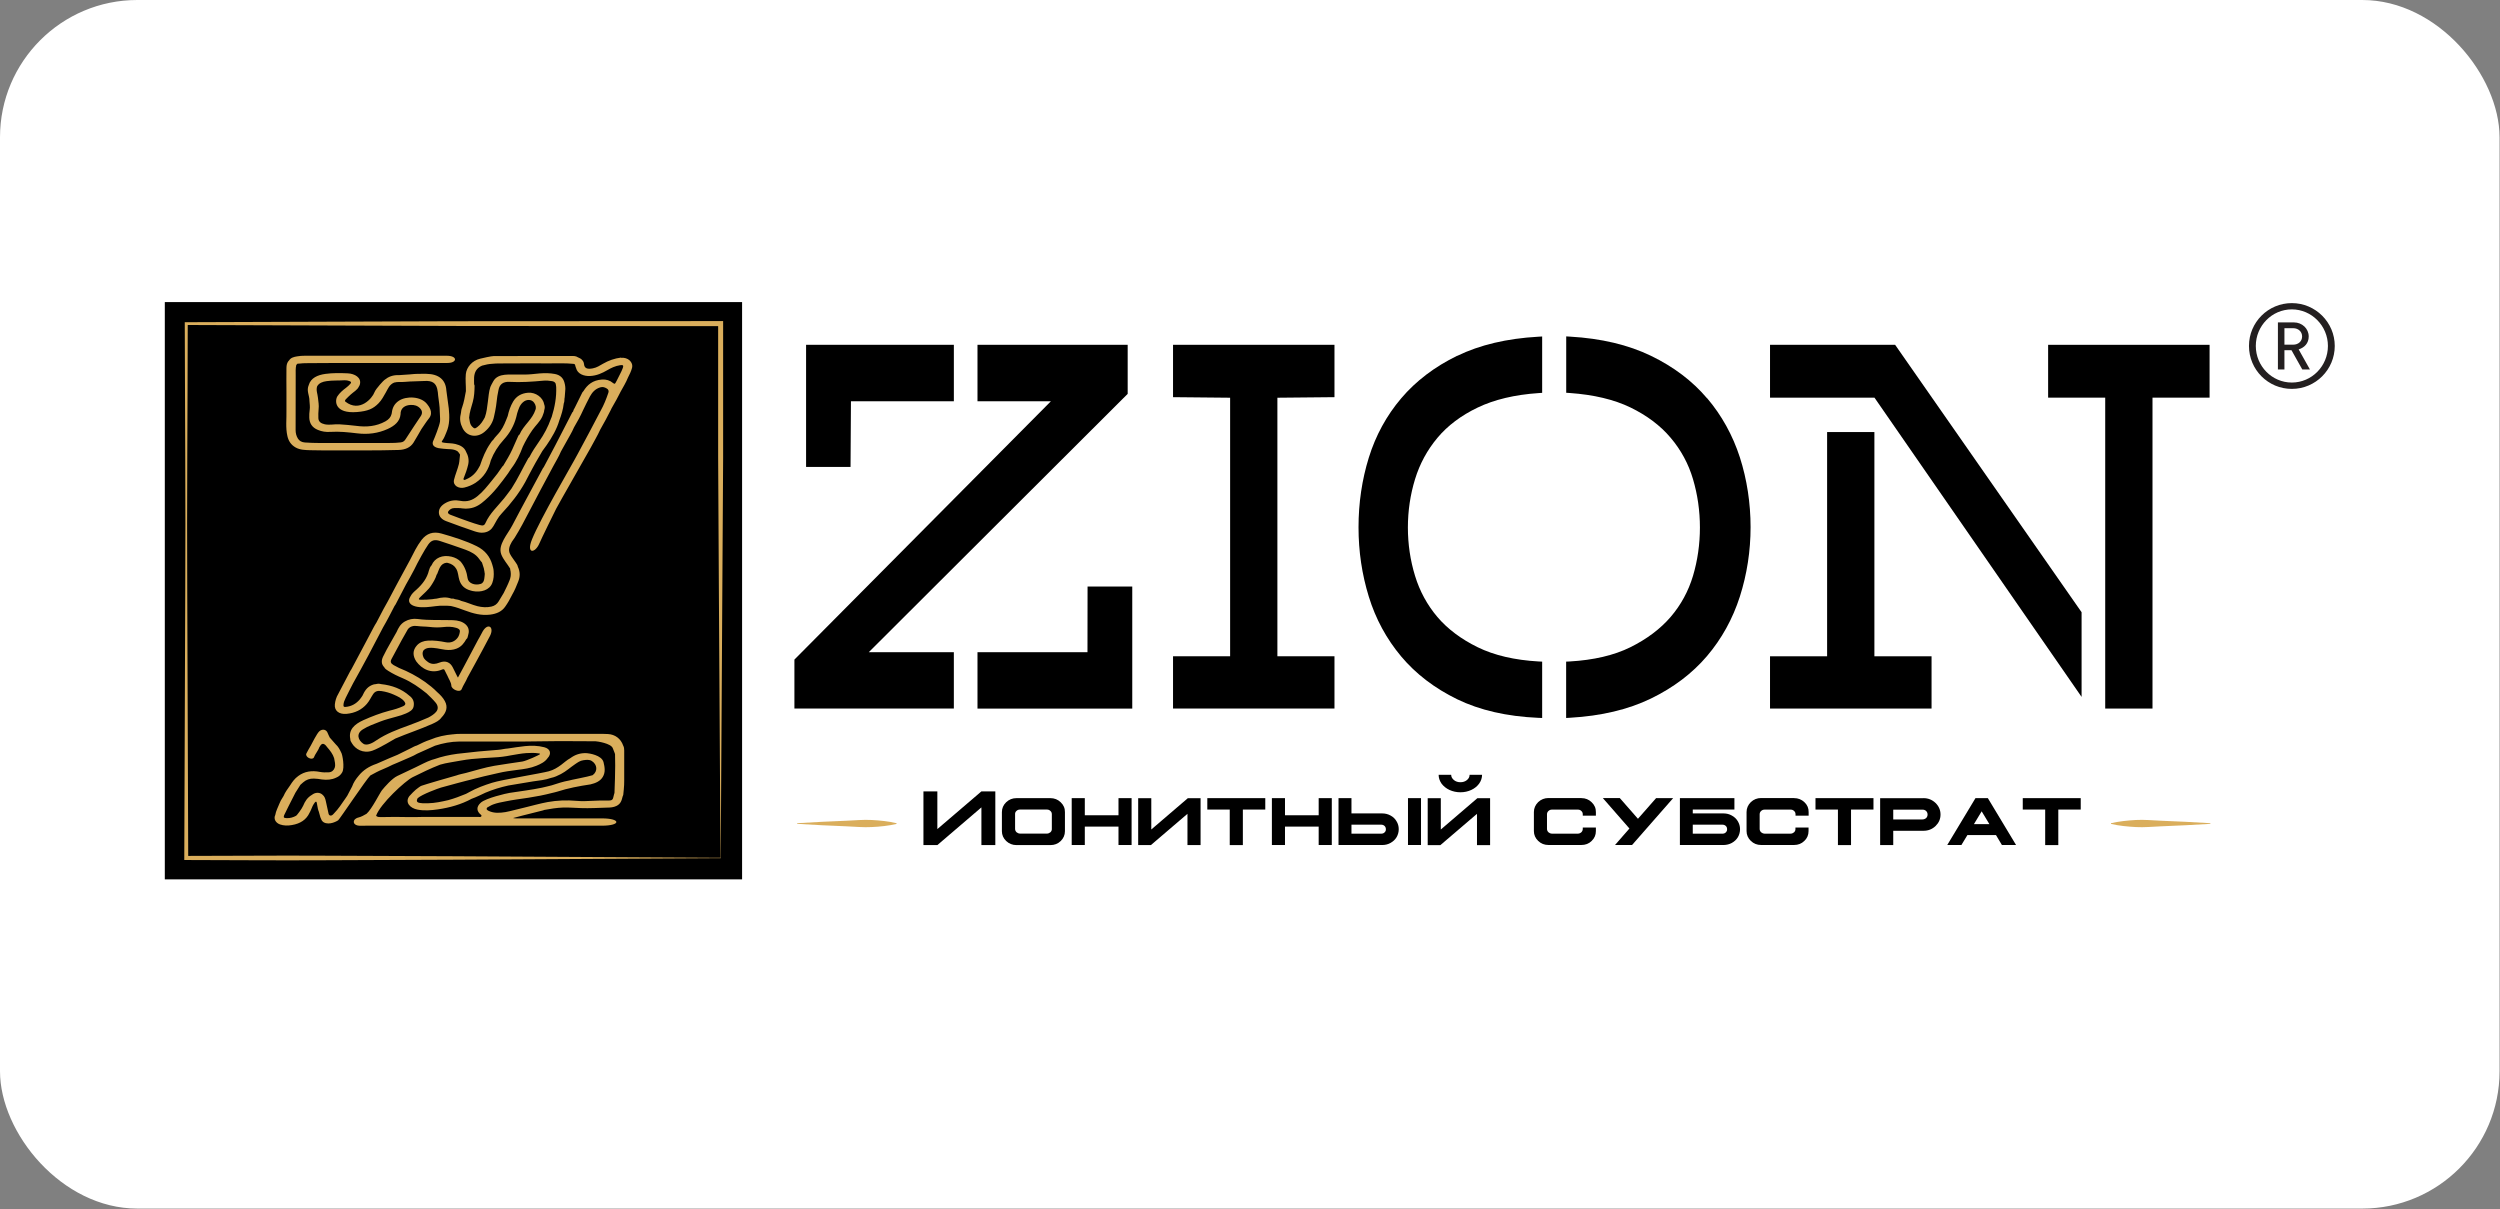 <?xml version="1.0" encoding="UTF-8"?> <svg xmlns="http://www.w3.org/2000/svg" width="2593" height="1254" viewBox="0 0 2593 1254" fill="none"><rect x="0" y="0" width="2593" height="1254" fill="#808080" stroke="none"/><rect width="2592.54" height="1253.54" rx="142.447" fill="white"></rect><path d="M1127.93 676.482H1013.85V734.941H1174.38V608.351H1128.02L1127.93 676.482Z" fill="black"></path><path d="M1168.46 409.685L1169.63 408.518V357.648H1013.85V416.19H1089.99L823.963 684.131V734.917H989.331V676.459H901.101L1168.46 409.685Z" fill="black"></path><path d="M882.6 416.19H989.343V357.648H836.067V484.322H882.183L882.6 416.19Z" fill="black"></path><path d="M1216.67 411.937L1275.88 412.521V680.712H1216.67V734.917H1384.12V680.712H1324.91V412.521L1384.12 411.937V357.648H1216.67V411.937Z" fill="black"></path><path d="M1770.58 413.125C1755.41 395.196 1735.81 380.352 1712.29 369.01C1688.86 357.669 1660.76 350.997 1628.65 349.163L1624.48 348.913V407.371L1628.15 407.621C1652.92 409.372 1674.1 414.376 1691.11 422.632C1708.12 430.888 1722.13 441.395 1732.81 454.071C1743.48 466.663 1751.32 481.09 1755.99 497.018C1760.74 513.029 1763.16 529.875 1763.16 547.137C1763.16 564.399 1760.74 581.245 1755.99 597.256C1751.24 613.101 1743.48 627.444 1732.81 639.87C1722.13 652.295 1708.04 662.886 1691.03 671.309C1674.02 679.731 1652.83 684.651 1628.15 686.069L1624.4 686.236V744.694L1628.57 744.444C1660.67 742.609 1688.86 735.938 1712.21 724.597C1735.64 713.255 1755.24 698.411 1770.5 680.482C1785.68 662.636 1797.19 641.871 1804.61 618.688C1811.95 595.672 1815.7 571.488 1815.7 546.72C1815.7 521.952 1811.95 497.268 1804.61 474.419C1797.19 451.486 1785.76 430.804 1770.58 412.958V413.125Z" fill="black"></path><path d="M1511.38 369.01C1488.11 380.351 1468.52 395.195 1453.34 413.125C1438.16 430.971 1426.82 451.735 1419.73 474.668C1412.64 497.518 1409.06 521.785 1409.06 546.886C1409.06 571.988 1412.64 595.838 1419.73 618.854C1426.82 641.954 1438.16 662.802 1453.34 680.898C1468.52 698.995 1488.11 713.922 1511.38 725.263C1534.73 736.605 1562.92 743.109 1595.36 744.527L1599.53 744.694V686.236L1595.77 686.069C1571.01 684.651 1549.83 679.731 1532.65 671.308C1515.47 662.886 1501.46 652.378 1490.87 639.953C1480.36 627.527 1472.52 613.184 1467.68 597.256C1462.76 581.244 1460.26 564.399 1460.26 547.137C1460.26 529.874 1462.76 513.029 1467.68 497.018C1472.52 481.173 1480.36 466.663 1490.95 454.07C1501.46 441.478 1515.55 430.887 1532.65 422.715C1549.83 414.459 1571.09 409.372 1595.86 407.704L1599.53 407.454V348.996L1595.36 349.246C1562.92 351.08 1534.73 357.752 1511.46 369.093L1511.38 369.01Z" fill="black"></path><path d="M2124.32 357.648V412.437H2183.53V734.917H2232.57V412.437H2291.78V357.648H2124.32Z" fill="black"></path><path d="M1944.12 448.124H1895.08V680.706H1835.87V734.911H2003.41V680.706H1944.12V448.124Z" fill="black"></path><path d="M1835.87 357.648V412.437H1922.85H1944.2L2159.02 722.825V635.012L1965.63 357.648H1835.87Z" fill="black"></path><path d="M957.794 876.53V820.823H972.221V859.934L1017.92 820.823H1032.35V876.53H1017.92V837.418L972.221 876.53H957.794Z" fill="black"></path><path d="M1089.45 827.831C1093.62 827.831 1097.21 829.249 1100.13 832.084C1103.13 834.919 1104.63 838.339 1104.55 842.341V862.105C1104.55 866.108 1103.05 869.527 1100.13 872.363C1097.21 875.198 1093.62 876.532 1089.45 876.532H1054.35C1050.18 876.532 1046.59 875.115 1043.59 872.279C1040.67 869.444 1039.17 866.025 1039.17 862.105V842.341C1039.17 838.339 1040.67 834.919 1043.59 832.084C1046.59 829.249 1050.09 827.831 1054.26 827.831H1089.37H1089.45ZM1054.26 841.091C1053.26 842.008 1052.76 843.175 1052.85 844.51V859.687C1052.85 861.021 1053.35 862.189 1054.35 863.19C1055.35 864.024 1056.51 864.524 1057.93 864.607H1085.87C1087.29 864.607 1088.45 864.024 1089.54 863.19C1090.54 862.189 1091.04 861.021 1090.96 859.687V844.51C1090.96 843.092 1090.46 841.924 1089.45 841.091C1088.45 840.09 1087.29 839.673 1085.87 839.673H1057.93C1056.51 839.673 1055.35 840.09 1054.26 841.091Z" fill="black"></path><path d="M1125.16 827.831V845.594H1160.1V827.831H1173.69V876.449H1160.1V857.352H1125.16V876.449H1111.57V827.831H1125.16Z" fill="black"></path><path d="M1180.52 876.532V827.914H1194.12V860.354L1231.98 827.914H1245.24V876.532H1231.64V844.092L1193.7 876.532H1180.52Z" fill="black"></path><path d="M1312.35 827.831V839.673H1289.09V876.532H1275.49V839.673H1252.23V827.831H1312.35Z" fill="black"></path><path d="M1332.79 827.831V845.594H1367.73V827.831H1381.33V876.449H1367.73V857.352H1332.79V876.449H1319.2V827.831H1332.79Z" fill="black"></path><path d="M1401.74 827.831V843.676H1433.67C1436.84 843.676 1439.68 844.426 1442.26 845.844C1444.93 847.262 1447.02 849.263 1448.44 851.765C1450.02 854.267 1450.77 857.018 1450.77 860.021C1450.77 863.023 1450.02 865.775 1448.52 868.36C1447.02 870.862 1444.93 872.78 1442.26 874.281C1439.76 875.698 1436.84 876.449 1433.76 876.449H1388.31V827.831H1401.82H1401.74ZM1401.74 864.691H1432.51C1434.01 864.691 1435.18 864.274 1436.09 863.356C1437.09 862.439 1437.51 861.355 1437.43 860.021C1437.43 858.686 1436.93 857.519 1436.09 856.685C1435.18 855.851 1434.01 855.351 1432.51 855.351H1401.74V864.691ZM1473.87 827.831V876.449H1460.36V827.831H1473.87Z" fill="black"></path><path d="M1480.81 876.541V827.923H1494.41V860.363L1532.27 827.923H1545.53V876.541H1531.93V844.102L1493.99 876.541H1480.81ZM1492.15 803.656C1492.15 806.825 1493.16 809.827 1495.16 812.746C1497.24 815.498 1499.99 817.75 1503.41 819.334C1506.92 820.919 1510.67 821.752 1514.75 821.752C1518.84 821.752 1522.59 820.919 1526.01 819.334C1529.43 817.75 1532.18 815.498 1534.18 812.746C1536.19 809.911 1537.19 806.825 1537.19 803.656H1524.26C1524.26 805.658 1523.43 807.492 1521.51 809.077C1519.67 810.578 1517.42 811.328 1514.75 811.328C1512.09 811.328 1509.83 810.578 1508 809.077C1506.16 807.492 1505.16 805.741 1505.16 803.656H1492.15Z" fill="black"></path><path d="M1640.15 827.804C1644.41 827.804 1647.91 829.222 1650.83 832.057C1653.83 834.892 1655.33 838.312 1655.25 842.314V845.984H1641.65V844.566C1641.65 843.148 1641.15 841.981 1640.15 841.147C1639.15 840.146 1637.99 839.729 1636.57 839.729H1609.72C1608.3 839.729 1607.13 840.146 1606.05 841.147C1605.05 842.064 1604.54 843.232 1604.54 844.566V859.743C1604.54 861.078 1605.05 862.245 1606.05 863.246C1607.05 864.08 1608.21 864.58 1609.63 864.664H1636.48C1637.99 864.664 1639.15 864.08 1640.15 863.246C1641.15 862.245 1641.65 861.078 1641.65 859.743V858.326H1655.25V861.995C1655.25 865.998 1653.83 869.417 1650.83 872.252C1647.99 875.088 1644.41 876.422 1640.15 876.422H1606.05C1601.88 876.422 1598.29 875.004 1595.37 872.169C1592.45 869.334 1590.95 865.915 1590.95 861.995V842.231C1590.95 838.228 1592.54 834.809 1595.37 831.974C1598.37 829.138 1601.96 827.721 1606.05 827.721H1640.15V827.804Z" fill="black"></path><path d="M1680.11 827.804L1698.88 849.236L1717.72 827.804H1735.4L1692.79 876.422H1675.11L1690.04 859.326L1662.43 827.721H1680.2L1680.11 827.804Z" fill="black"></path><path d="M1798.93 827.831V839.673H1755.74V843.676H1787.67C1790.84 843.676 1793.68 844.426 1796.18 845.844C1798.85 847.262 1800.93 849.263 1802.44 851.765C1803.94 854.267 1804.77 857.018 1804.77 860.021C1804.77 863.023 1804.02 865.775 1802.52 868.36C1801.02 870.862 1798.93 872.78 1796.26 874.281C1793.68 875.698 1790.93 876.366 1787.76 876.449H1742.39V827.831H1799.1H1798.93ZM1755.74 864.691H1786.51C1787.92 864.691 1789.09 864.274 1790.01 863.356C1790.93 862.439 1791.43 861.355 1791.34 860.021C1791.34 858.686 1790.93 857.519 1790.01 856.685C1789.18 855.851 1787.92 855.351 1786.51 855.351H1755.74V864.691Z" fill="black"></path><path d="M1860.82 827.804C1864.99 827.804 1868.57 829.222 1871.57 832.057C1874.58 834.892 1875.99 838.312 1875.91 842.314V845.984H1862.32V844.566C1862.32 843.148 1861.82 841.981 1860.82 841.147C1859.81 840.146 1858.65 839.729 1857.23 839.729H1830.29C1828.88 839.729 1827.71 840.146 1826.62 841.147C1825.62 842.064 1825.12 843.232 1825.12 844.566V859.743C1825.12 861.078 1825.62 862.245 1826.62 863.246C1827.63 864.08 1828.79 864.58 1830.21 864.664H1857.15C1858.65 864.664 1859.81 864.08 1860.82 863.246C1861.82 862.245 1862.32 861.078 1862.23 859.743V858.326H1875.83V861.995C1875.83 865.998 1874.41 869.417 1871.41 872.252C1868.49 875.088 1864.99 876.422 1860.73 876.422H1826.62C1822.45 876.422 1818.87 875.004 1815.95 872.169C1813.03 869.334 1811.53 865.915 1811.53 861.995V842.231C1811.53 838.228 1813.11 834.809 1815.95 831.974C1818.95 829.138 1822.54 827.721 1826.62 827.721H1860.73L1860.82 827.804Z" fill="black"></path><path d="M1943.16 827.831V839.673H1919.89V876.532H1906.3V839.673H1883.03V827.831H1943.16Z" fill="black"></path><path d="M1995.03 827.831C1999.86 827.831 2004.03 829.499 2007.54 832.835C2010.95 836.17 2012.71 840.173 2012.71 844.843C2012.71 849.513 2010.95 853.433 2007.54 856.768C2004.12 860.021 1999.95 861.689 1995.03 861.689H1963.67V876.532H1950.08V827.914H1995.03V827.831ZM1963.67 849.93H1993.86C1995.44 849.93 1996.78 849.346 1997.78 848.512C1998.78 847.512 1999.28 846.261 1999.28 844.843C1999.28 843.425 1998.78 842.091 1997.78 841.174C1996.78 840.173 1995.44 839.756 1993.86 839.756H1963.67V850.014V849.93Z" fill="black"></path><path d="M2061.8 827.831L2091.07 876.449H2076.39L2070.22 866.108H2040.62L2034.36 876.449H2019.69L2048.96 827.831H2061.8ZM2047.37 854.767H2063.38L2055.38 841.507L2047.37 854.767Z" fill="black"></path><path d="M2158.13 827.831V839.673H2134.87V876.532H2121.27V839.673H2098.01V827.831H2158.13Z" fill="black"></path><path d="M826.801 853.828C843.98 852.744 861.159 851.91 878.337 851.243C886.927 850.909 895.516 849.992 904.106 850.492C912.695 850.992 921.285 851.743 929.874 853.828V854.578C921.285 856.58 912.695 857.414 904.106 857.831C895.516 858.331 886.927 857.414 878.337 857.08C861.159 856.413 843.98 855.579 826.801 854.495V853.744V853.828Z" fill="#DAAE5C"></path><path d="M2292.61 854.495C2275.44 855.579 2258.26 856.413 2241.08 857.08C2232.49 857.414 2223.9 858.331 2215.31 857.831C2206.72 857.33 2198.13 856.58 2189.54 854.578V853.828C2198.13 851.826 2206.72 850.992 2215.31 850.492C2223.9 849.992 2232.49 850.909 2241.08 851.243C2258.26 851.91 2275.44 852.744 2292.61 853.828V854.578V854.495Z" fill="#DAAE5C"></path><path d="M769.697 313.325H170.938V912.085H769.697V313.325Z" fill="black"></path><path d="M747.424 335.607H193.196V889.835H747.424V335.607Z" fill="black"></path><path d="M747.698 890.09L471.085 891.674L332.236 892.258C285.953 892.508 239.503 892.091 193.221 892.008H191.136V889.923L192.136 612.809C192.637 520.41 191.803 428.011 191.636 335.695V334.194H193.137L470.251 333.194L747.365 333.027H750.033V474.794L749.199 613.643L747.532 890.173L747.698 890.09ZM747.281 889.673L745.614 611.975L744.863 473.71V335.612L747.448 338.281L470.334 338.114L193.221 337.113L194.722 335.612C194.638 428.011 193.721 520.41 194.221 612.726L195.222 889.84L193.137 887.755C239.253 887.755 285.203 887.255 331.235 887.505L469.5 888.088L747.198 889.673H747.281Z" fill="#DAAE5C"></path><path d="M644.101 370.888C637.347 371.722 631.176 373.973 625.505 377.226C622.169 379.144 618.917 381.312 614.831 382.062C609.577 383.063 606.241 382.396 605.741 377.726C605.574 376.308 605.157 374.724 603.823 373.473C602.822 371.972 600.987 371.388 599.32 370.554C597.318 369.137 594.733 369.22 592.398 369.22C565.629 369.22 538.86 369.22 512.174 369.303C509.672 369.303 500.082 371.471 497.914 372.055C489.908 373.973 483.904 380.728 483.154 387.983C482.57 393.904 483.32 399.742 483.237 405.662C482.153 411.417 481.236 417.171 479.234 422.758C478.233 425.01 478.4 427.428 477.816 429.763C476.566 434.767 477.483 439.52 479.818 444.107C484.071 452.696 494.412 454.614 502.417 448.026C508.005 443.439 511.34 437.852 512.508 431.514C514.176 424.676 515.093 417.754 515.843 410.749C516.26 408.665 516.677 406.663 517.011 404.662C518.012 398.741 521.681 395.739 528.352 396.072C540.194 396.739 551.953 395.906 563.711 394.821C566.713 394.571 569.715 394.821 572.634 395.322C574.385 395.655 575.636 396.406 576.303 397.824C576.47 399.074 576.887 400.242 576.887 401.493C577.304 412 575.386 422.258 572.217 432.432C571.967 433.015 571.717 433.599 571.466 434.183C568.548 442.522 564.378 450.444 559.124 457.95C555.455 463.203 551.953 468.457 549.117 474.044C548.7 474.461 548.283 474.878 547.95 475.295C542.029 485.719 537.109 496.561 530.521 506.734C527.935 510.154 525.517 513.573 522.848 516.908C516.094 525.164 507.921 532.67 503.668 542.176C502.334 545.262 500.833 545.512 497.08 544.428C490.159 542.51 483.571 539.925 476.899 537.59C473.563 536.422 470.228 535.171 466.975 533.837C465.141 533.087 463.89 531.919 465.141 530.168C466.475 528.416 468.31 527.082 470.978 526.999C473.897 526.999 476.816 526.832 479.651 527.332C481.986 527.666 484.321 527.666 486.656 527.332C493.661 526.498 498.581 522.829 503.001 518.91C512.591 510.57 519.846 500.73 527.018 490.89C528.186 489.139 529.27 487.304 530.521 485.636C535.858 478.631 539.36 471.042 542.279 463.203C545.114 457.283 548.367 451.528 552.203 446.025C555.538 441.271 560.208 437.185 562.543 431.931C563.127 429.763 564.461 427.762 564.461 425.51C565.129 423.509 565.295 421.507 564.461 419.506C563.377 412.417 555.622 406.663 547.699 407.33C540.528 407.914 535.441 411.166 532.272 416.42C529.436 421.174 527.769 426.26 526.601 431.514C524.433 437.018 522.431 442.522 518.762 447.526C516.511 450.611 513.425 453.196 511.424 456.365C510.173 457.283 509.506 458.617 508.672 459.784C503.668 466.956 500.583 474.795 497.914 482.717C497.497 483.384 497.08 484.052 496.747 484.802C493.911 490.139 489.825 494.559 483.32 497.228C482.57 497.561 481.819 498.145 481.069 497.561C480.318 497.061 480.819 496.227 481.069 495.643C482.903 491.14 484.488 486.637 485.572 481.967C486.656 477.297 485.739 472.71 483.32 468.374C481.569 464.037 477.566 461.786 472.479 460.535C468.393 459.534 464.807 459.868 460.638 459.201C457.886 458.784 457.635 458.45 459.136 456.449C460.971 453.863 461.722 451.278 462.973 448.443C466.558 440.354 466.308 432.015 465.474 423.675C465.391 422.675 462.973 405.329 462.973 404.995C462.305 394.238 455.551 387.9 442.208 387.733C436.62 387.65 430.866 387.65 425.196 388.317C423.027 388.567 415.772 389.067 414.271 389.067C407.433 388.817 403.013 390.652 398.76 394.071C398.51 393.988 389.754 403.077 388.336 406.997C386.168 413.001 373.075 428.179 358.231 416.587C357.314 415.92 358.065 414.752 358.815 414.002C360.4 412.251 362.151 410.749 363.819 409.165C366.654 406.496 370.573 404.578 372.158 401.076C372.658 400.242 373.159 399.491 373.325 398.491C374.993 391.653 367.905 387.566 360.733 387.233C352.978 386.899 345.139 386.732 337.467 387.816C329.544 388.901 322.289 391.986 320.204 399.491C319.037 402.16 319.037 404.829 319.621 407.581C320.121 410.249 321.038 412.918 320.955 415.67C321.122 418.839 321.705 422.007 321.205 425.093C320.788 427.845 320.705 430.597 320.788 433.349C321.038 438.853 323.54 443.439 329.794 445.941C333.797 447.609 338.05 448.276 342.637 447.943C351.977 447.359 361.15 448.36 370.323 449.444C381.581 450.861 392.172 449.444 402.096 444.94C409.434 441.605 414.688 437.102 415.439 429.846C415.272 422.925 420.442 420.256 425.779 420.006C429.782 419.756 433.118 420.84 435.62 423.425C438.205 426.094 438.288 429.012 436.204 431.931C435.453 433.015 424.195 449.861 420.776 455.365C419.692 457.199 418.191 458.617 415.606 458.867C411.769 459.284 407.933 459.534 404.097 459.451C384.917 459.451 365.82 459.451 346.64 459.451C336.549 459.451 326.375 459.701 316.285 458.95C312.866 458.7 310.614 457.366 309.03 454.948C307.278 452.112 306.611 449.193 306.611 446.025C306.611 427.178 306.611 408.414 306.695 389.568C306.695 385.898 306.445 382.229 307.278 378.56C307.695 378.143 308.112 377.643 308.529 377.226C309.447 377.226 310.364 377.142 311.198 377.059C315.117 376.558 319.037 376.725 322.956 376.642C332.546 376.642 342.137 376.475 351.643 376.475C389.087 376.475 426.53 376.475 464.057 376.475C474.397 376.475 474.981 368.97 463.223 368.97C414.188 368.97 365.153 368.97 316.201 368.97C313.533 368.97 310.781 369.136 308.112 369.637C304.777 370.137 301.524 371.055 299.857 373.806C297.522 376.058 297.188 378.81 297.105 381.562C296.938 389.901 297.105 398.241 297.105 406.663V425.593C297.355 434.516 296.02 443.439 298.105 452.362C299.189 457.116 301.608 461.285 306.611 464.121C311.198 466.706 316.535 466.789 321.705 466.956C329.878 467.206 338.05 467.123 346.223 467.123C368.572 467.123 390.921 467.373 413.271 466.706C420.276 466.539 425.613 464.204 428.865 459.117C431.784 454.447 434.369 449.694 437.121 445.024C439.706 441.355 442.041 437.518 444.876 434.016C450.13 427.595 444.376 421.007 442.958 419.089C436.537 410.833 421.276 410.583 413.687 415.67C408.934 418.839 407.016 423.092 406.432 427.845C406.266 428.345 406.182 428.762 406.182 429.263C405.432 432.515 403.347 435.017 399.761 437.018C390.421 442.188 380.247 443.189 369.406 441.688C363.652 440.938 357.898 440.521 352.06 440.104C347.057 439.77 342.053 441.104 336.966 440.104C332.713 439.186 330.378 437.268 330.211 433.766C330.128 430.597 330.128 427.428 330.462 424.342C330.962 420.423 330.211 416.587 329.794 412.667C329.461 408.665 327.543 404.745 328.961 400.659C330.879 397.24 334.548 395.906 338.717 395.322C344.889 394.404 351.226 394.821 357.481 394.404C359.149 394.321 360.817 394.655 362.401 395.238C364.236 395.906 364.653 396.656 363.402 398.074C362.067 399.575 360.65 400.909 358.982 402.16C355.479 404.745 352.227 407.581 349.975 411C347.14 415.419 346.64 429.346 370.49 427.345C381.415 426.427 387.002 424.092 392.673 418.255C396.008 414.836 398.01 410.833 400.261 406.913C402.429 403.161 403.764 398.991 408.767 396.823C412.52 395.739 416.189 396.489 419.942 396.072C426.78 395.405 433.618 395.572 440.373 395.155C448.129 394.655 451.965 397.24 453.466 403.244C454.05 405.663 454.3 408.081 454.466 410.499C455.134 416.003 456.134 421.507 456.134 427.094C456.134 430.43 456.718 433.766 456.385 437.185C455.884 441.438 450.464 454.948 449.713 456.449C447.461 460.702 449.296 463.62 454.717 464.788C456.468 465.121 458.219 465.205 459.97 465.455C464.974 466.206 470.394 465.121 474.731 468.207C475.732 469.208 476.482 470.375 477.149 471.543C476.982 471.543 476.566 479.131 475.982 481.216C474.648 486.804 472.229 492.141 470.895 497.645C469.477 503.732 475.898 507.068 481.486 505.734C485.739 504.733 489.658 503.065 493.161 500.814C502.25 494.726 506.837 486.637 509.089 477.464C512.091 469.708 516.511 462.62 522.431 456.115C528.853 449.11 533.189 441.271 535.441 432.682C535.774 431.347 536.024 429.93 536.441 428.595C537.776 424.593 538.776 420.506 542.279 417.337C546.032 413.835 551.536 414.002 554.037 417.754C555.622 420.089 556.372 422.591 555.288 425.26C553.787 429.763 551.035 433.682 547.866 437.518C544.447 441.688 540.861 445.858 538.86 450.695C537.859 451.195 537.692 452.029 537.275 452.779C535.274 457.283 533.273 461.786 531.271 466.289C528.686 472.043 525.267 477.464 522.015 482.967C521.681 483.301 521.181 483.635 520.93 484.052C517.678 489.055 514.009 493.892 510.089 498.562C505.419 504.233 501 510.07 494.995 514.823C489.992 518.826 484.488 520.911 477.149 519.41C472.229 518.409 467.226 518.993 462.806 521.328C458.052 523.83 454.967 527.249 455.217 531.919C455.467 535.922 458.303 538.841 462.722 540.508C472.479 544.178 482.403 547.764 492.327 551.099C495.412 552.1 498.665 552.934 502.167 552.35C507.004 551.6 509.839 549.014 511.841 545.595C514.426 541.176 516.511 536.506 520.263 532.67C529.853 522.496 538.276 511.738 544.781 499.98C545.281 499.062 548.033 493.809 548.7 492.474C550.952 488.388 553.037 484.218 555.372 480.132C557.707 475.963 560.125 471.876 562.543 467.79C564.044 465.789 565.546 463.704 566.963 461.702C572.551 453.613 577.471 445.191 580.139 436.017C582.307 430.263 584.059 424.509 584.726 418.505C585.727 416.42 585.143 414.169 585.727 412C585.893 409.832 586.06 407.664 586.227 405.579C586.644 402.577 586.227 399.575 585.393 396.656C584.225 392.32 581.223 388.984 575.553 387.9C570.299 386.899 564.962 386.899 559.625 387.316C554.204 387.816 548.867 388.567 543.446 388.484C537.859 388.484 532.355 388.4 526.851 388.484C522.098 388.65 517.511 389.318 514.009 392.403C511.841 394.321 511.09 396.823 509.672 399.074C509.339 399.908 508.839 400.659 508.588 401.409C506.92 406.413 506.754 411.667 506.003 416.754C505.253 422.174 504.836 427.511 502.918 432.765C502.918 432.765 502.667 433.099 502.667 433.265C500.749 436.768 498.665 440.27 495.079 442.939C492.744 444.69 491.993 444.774 489.908 442.689C487.073 439.937 487.24 436.434 486.573 433.182C486.99 427.595 488.908 422.174 490.409 416.754C491.91 411.25 492.16 405.662 492.243 400.075C492.243 399.575 491.91 399.074 491.743 398.574C491.743 396.156 491.576 393.737 491.743 391.236C492.16 386.149 494.161 381.729 499.999 379.227C503.501 378.226 507.087 377.476 510.84 377.309C512.758 377.142 514.759 376.975 516.677 376.975C534.69 376.975 552.703 376.725 570.716 376.892C578.722 376.892 586.811 376.558 594.816 377.392C595.817 377.476 596.401 377.893 596.568 378.81C596.734 379.811 597.151 380.811 597.485 381.729C598.986 387.816 605.574 390.318 612.079 389.985C618.917 389.651 624.504 387.066 629.841 383.98C633.844 381.645 638.097 379.561 643.101 378.81C646.27 378.31 646.937 378.977 646.019 381.562C644.518 385.898 641.933 389.901 640.015 394.154C639.848 394.321 639.848 394.488 639.765 394.655C639.431 395.238 639.098 395.822 638.764 396.489C638.097 397.824 637.597 398.824 635.679 397.156C632.677 394.571 628.674 393.32 624.337 393.654C614.831 394.321 609.16 399.074 605.157 405.662C604.323 406.413 603.823 407.247 603.406 408.248C600.987 413.251 598.569 418.171 596.067 423.092C595.233 424.259 594.733 425.51 594.399 426.844C594.399 426.844 593.732 427.428 593.565 427.762C587.645 439.186 581.807 450.611 575.886 462.036C571.883 469.541 567.964 477.047 563.961 484.552C563.961 484.552 563.377 485.136 563.21 485.469C558.541 494.059 553.871 502.648 549.284 511.321C543.28 522.496 537.192 533.67 531.355 544.928C528.686 550.015 525.1 554.685 522.431 559.689C519.846 564.692 517.845 569.779 520.013 575.283C522.098 580.454 526.184 584.873 529.103 589.71C529.103 589.96 529.103 590.294 529.186 590.627C529.937 593.713 530.104 596.799 529.186 599.884C529.019 600.468 528.853 601.052 528.603 601.635C526.851 606.222 524.6 610.642 522.431 615.062C520.68 617.98 518.929 620.982 517.094 623.901C515.51 626.486 513.092 628.404 509.672 629.155C504.836 630.239 499.999 629.905 495.245 628.738C489.408 627.32 484.238 624.568 478.317 623.234C476.315 622.066 473.897 621.816 471.562 621.399C470.645 620.565 469.31 621.066 468.226 620.899C463.056 618.981 457.969 619.565 452.799 620.899C451.298 620.899 449.88 621.316 448.379 621.483C444.543 621.9 440.54 622.15 436.704 622.066C433.952 622.066 433.869 621.399 435.536 619.648C439.623 615.562 444.293 611.893 447.295 607.139C449.63 603.553 451.798 599.967 452.882 596.048C453.549 595.464 453.633 594.714 453.966 593.963C454.967 591.378 455.801 588.793 457.635 586.541C459.387 584.456 462.305 583.289 464.557 583.873C468.56 584.873 471.479 586.875 473.313 590.127C475.398 593.88 475.231 597.883 476.482 601.719C478.15 607.056 481.819 610.892 488.407 612.56C489.074 612.726 489.658 612.893 490.325 613.06C498.831 614.728 507.838 612.143 510.59 604.637C512.091 600.635 512.341 596.548 512.007 592.379C511.924 590.044 511.257 587.875 510.59 585.624C508.255 577.535 503.251 570.863 494.495 566.527C483.07 560.856 470.561 557.02 458.052 553.434C449.129 550.849 442.458 553.434 437.371 559.856C432.284 566.444 428.948 573.699 425.279 580.787C421.276 588.126 417.273 595.464 413.354 602.803C412.353 604.721 411.352 606.639 410.268 608.557C407.6 613.56 404.931 618.647 402.263 623.651C400.762 626.32 399.261 628.988 397.759 631.74C395.258 636.41 392.839 641.08 390.421 645.75C389.42 647.418 388.336 649.086 387.502 650.754C384.834 655.674 382.248 660.677 379.663 665.597C374.576 675.104 369.573 684.611 364.486 694.118C364.152 694.701 363.652 695.285 363.318 695.952C359.149 703.875 354.979 711.88 350.809 719.803C348.725 723.222 347.724 726.891 347.307 730.56C346.64 737.148 351.56 741.151 359.566 740.401C368.322 739.567 375.327 736.064 380.497 730.06C383.249 726.891 384.75 723.305 387.002 719.969C389.003 716.967 391.755 716.133 395.841 716.801C400.261 717.468 404.514 718.719 408.434 720.47C412.687 722.388 416.94 724.222 419.608 727.892C421.026 729.81 420.442 731.394 418.274 732.395C413.771 734.48 408.851 735.981 403.847 737.148C394.507 739.65 385.584 743.069 376.995 746.905C367.571 751.158 361.317 756.912 363.318 766.503C363.152 768.17 364.236 769.588 365.07 771.006C368.405 776.676 376.411 782.014 386.251 778.595C393.923 775.926 408.934 766.503 410.102 766.002C422.694 760.665 435.953 756.412 448.379 750.825C452.048 749.157 455.634 747.406 457.802 744.32C462.806 739.15 464.891 733.562 461.388 727.141C459.47 723.555 456.551 720.553 453.299 717.718C449.546 713.798 445.127 710.379 440.623 707.127C432.451 701.373 423.528 696.62 413.854 692.783C412.02 691.783 410.102 690.865 408.267 689.865C405.181 688.03 404.598 686.279 406.182 683.36C409.601 676.939 413.187 670.518 416.606 664.013C418.024 661.344 422.61 653.255 423.027 652.672C425.362 649.586 429.032 648.752 432.951 649.336C437.121 649.92 441.374 649.753 445.543 650.253C450.213 650.837 454.967 650.92 459.553 650.42C464.223 649.92 468.643 649.836 473.063 651.17C475.315 651.838 477.233 652.838 476.983 655.09C476.649 657.342 476.065 659.677 474.564 661.595C471.812 665.097 467.726 667.265 462.055 666.098C456.218 664.93 450.13 664.096 443.959 664.43C439.372 664.68 435.453 666.181 432.618 669.183C427.697 674.52 428.031 680.191 431.7 685.945C437.454 693.784 447.128 699.288 458.553 694.451C459.887 693.868 460.804 693.951 461.305 695.369C462.055 697.287 463.306 699.038 464.057 700.873C465.391 704.292 467.893 707.461 468.143 711.13C468.143 714.966 477.233 719.052 478.901 714.632C480.485 710.629 483.237 706.877 484.821 702.874C487.657 697.787 490.492 692.7 493.244 687.53C498.248 678.19 503.418 668.933 508.255 659.51C513.175 649.753 505.336 644.999 499.749 656.591C498.581 659.009 497.163 661.261 495.829 663.679C490.992 672.769 486.156 681.942 481.319 691.032C479.317 694.868 477.233 698.621 474.981 702.791C474.397 701.79 473.98 701.206 473.73 700.539C472.396 697.787 471.062 695.035 469.644 692.283C467.309 687.53 462.722 684.444 455.717 687.28C451.965 688.781 448.462 689.281 444.793 687.28C442.458 685.612 439.956 683.944 439.039 681.275C438.205 679.107 437.955 676.939 439.039 674.854C440.373 673.186 442.291 672.269 444.71 672.019C450.63 671.435 456.134 673.186 461.805 673.937C465.975 674.437 469.811 674.187 473.48 672.769C478.65 670.768 481.319 667.015 483.654 662.929C485.072 662.012 484.988 660.594 485.405 659.426C486.739 655.34 486.739 651.337 483.237 647.918C479.734 644.582 474.814 643.415 469.727 643.248C457.469 642.831 445.21 643.665 432.951 641.997C428.365 641.414 423.861 642.331 419.942 644.582C415.272 647.251 413.187 651.337 411.352 655.507C409.184 659.26 407.016 663.096 404.931 666.848C402.346 671.518 399.594 676.188 397.343 681.025C395.591 684.694 395.174 688.614 398.51 692.033C399.344 693.784 401.095 694.785 402.763 695.869C407.35 698.788 412.353 701.206 417.524 703.374C427.03 707.461 434.953 713.131 442.541 719.219C445.71 722.304 448.963 725.307 451.798 728.726C454.55 731.978 454.8 735.647 452.215 738.483C450.13 740.901 447.295 742.652 444.293 744.237C437.538 747.155 430.7 749.991 423.695 752.493C412.103 756.662 400.678 760.999 390.838 767.587C388.753 769.004 386.585 770.422 384.166 771.339C381.748 772.257 379.08 772.924 376.745 771.339C371.407 767.67 369.156 761.082 376.244 756.579C381.831 752.993 388.336 750.825 394.591 748.323C399.928 746.238 405.598 744.904 411.102 743.319C414.605 742.485 417.94 741.318 421.109 739.984C424.695 738.399 428.198 736.481 428.948 732.979C429.866 728.642 428.865 724.639 424.529 721.554C416.606 714.549 406.682 710.796 395.174 709.545C393.423 709.045 391.755 709.045 390.004 709.545C388.503 709.545 387.085 709.962 385.751 710.546C380.247 712.881 377.995 717.218 375.911 721.637C374.993 722.972 374.159 724.306 373.075 725.557C369.489 729.726 364.819 732.645 358.482 733.229C356.814 733.396 356.147 732.895 356.23 731.394C356.23 728.642 357.481 726.141 358.648 723.639C361.067 718.635 363.735 713.632 366.237 708.711C376.995 689.531 387.335 670.101 397.343 650.67C401.596 643.415 405.348 635.993 409.184 628.571C409.518 628.071 409.935 627.487 410.268 626.987C413.854 620.148 417.44 613.227 421.026 606.389C421.026 606.389 429.532 591.545 432.868 584.29C432.868 584.29 440.206 570.28 444.293 564.609C447.378 560.356 450.797 559.272 456.301 561.106C464.057 563.692 471.812 566.193 479.401 568.945C484.655 570.78 489.825 572.698 493.911 576.284C496.413 578.452 497.747 581.121 499.916 583.456C500.499 585.457 501.166 587.459 501.833 589.46C502.084 590.794 502.334 592.128 502.584 593.463C502.584 593.963 502.584 594.547 502.834 595.047C502.667 596.882 502.584 598.716 502.25 600.551C501.834 602.636 501.166 604.804 498.498 605.638C492.41 607.556 485.655 604.888 484.988 599.717C484.154 593.546 482.153 587.792 477.9 582.622C475.398 580.037 472.062 578.285 468.226 577.368C458.97 575.2 450.964 578.535 447.628 586.291C446.127 587.875 445.377 589.877 444.876 591.712C443.042 599.467 438.288 605.888 431.867 611.642C429.449 613.727 427.03 615.895 425.696 618.647C422.527 623.568 425.112 626.653 428.531 628.154C431.2 629.322 434.285 629.739 437.454 629.822C443.959 630.072 450.297 628.654 456.635 628.238C458.886 628.238 461.138 628.238 463.473 628.238C465.141 628.488 466.809 628.321 468.476 628.738C473.313 629.822 477.733 631.49 482.236 633.158C490.576 636.243 498.998 638.662 508.422 637.494C515.093 636.66 520.43 634.242 523.849 629.405C526.685 625.486 528.936 621.399 531.021 617.23C531.188 617.063 531.188 616.896 531.271 616.729C533.856 612.393 535.608 607.89 537.442 603.303C539.61 598.049 539.527 592.962 537.109 587.792C536.858 586.041 535.691 584.623 534.69 583.122C532.772 580.203 530.437 577.451 528.936 574.449C526.768 570.029 528.686 565.86 530.938 561.857C531.938 560.439 532.939 559.105 533.856 557.687C539.444 548.764 544.197 539.508 549.034 530.251C552.953 522.829 556.873 515.324 560.792 507.902C565.129 499.729 569.548 491.64 573.885 483.468C576.553 478.464 579.639 473.544 581.807 468.29C583.725 464.955 585.643 461.619 587.394 458.283C590.063 453.28 593.148 448.526 595.317 443.356C598.819 437.435 602.071 431.514 604.823 425.343C607.158 420.673 609.327 415.836 611.912 411.166C614.163 407.164 617.082 403.411 622.67 401.743C625.338 400.909 627.423 401.826 629.424 402.994C631.176 403.995 631.593 405.662 631.009 407.33C628.841 413.752 626.339 420.089 622.92 426.177C619 433.599 615.081 441.021 611.161 448.526C607.242 455.948 603.322 463.287 599.32 470.625C598.069 472.877 596.734 475.129 595.567 477.464C593.065 482.384 560.542 537.756 551.786 559.439C545.531 574.866 555.038 574.199 559.541 563.441C561.293 559.188 574.719 531.836 576.804 527.749C578.972 523.413 611.495 466.623 612.662 464.371C615.915 458.116 619.667 452.029 622.503 445.691C626.422 438.853 630.175 431.931 633.677 424.926C634.011 424.176 634.344 423.342 634.845 422.591C638.097 417.171 641.016 411.583 643.851 405.996C646.436 401.243 649.355 396.656 651.273 391.736C652.941 388.484 654.609 385.148 655.526 381.645C657.111 375.725 651.273 370.304 644.101 371.138V370.888ZM329.294 435.6C329.294 435.6 329.294 435.684 329.294 435.767C329.294 435.767 329.211 435.767 329.127 435.684L329.294 435.6ZM364.319 697.287V697.12C364.319 697.12 364.319 697.12 364.319 697.287Z" fill="#DAAE5C"></path><path d="M564.038 840.152C570.709 838.901 577.38 837.817 584.219 837.567C590.306 837.4 596.394 837.984 602.482 838.15C611.655 838.484 620.828 837.9 630.001 837.65C633.254 837.65 636.506 837.316 639.425 835.899C643.928 833.731 644.845 829.978 645.762 826.225C646.013 825.642 646.43 824.474 646.43 824.474C646.43 824.474 647.597 814.634 647.43 809.713C647.43 799.873 647.43 789.949 647.43 780.109C647.43 779.525 647.43 778.942 647.43 778.358C647.43 776.607 647.263 774.939 646.346 773.271C643.928 766.182 637.923 761.679 630.502 761.346C627.583 761.179 624.664 761.179 621.745 761.179C574.045 761.179 526.344 761.179 478.644 761.179C475.725 761.179 472.806 761.179 469.971 761.596C469.971 761.763 470.137 761.763 470.304 761.93C470.221 761.93 470.054 761.93 469.971 761.93C469.971 761.93 469.971 761.763 469.971 761.596C461.631 762.346 453.709 764.014 446.287 767.183C441.367 768.768 436.78 771.019 432.277 773.271C430.026 773.855 428.191 775.022 426.19 776.023C421.52 778.274 412.346 782.861 412.346 782.861C411.929 782.861 397.419 789.199 390.581 792.201C382.825 794.786 376.571 798.872 371.984 804.627C369.066 808.046 366.647 811.632 365.23 815.718C363.478 818.887 361.81 822.139 360.143 825.391C359.559 826.225 358.975 827.143 358.391 827.976C354.555 833.397 351.136 838.984 346.133 843.988C343.881 846.823 341.379 846.323 340.795 843.988C340.629 843.154 338.627 834.231 337.877 830.645C337.376 828.477 336.709 826.142 334.708 824.474C331.789 821.555 327.119 821.555 323.45 824.474C318.696 827.226 316.278 831.312 314.443 835.732C313.026 839.068 307.772 845.823 307.188 846.073C304.186 847.741 300.934 848.741 297.264 848.574C294.262 848.408 293.929 847.824 294.679 845.572C295.013 844.572 303.102 828.644 306.438 822.139C306.604 821.972 306.688 821.805 306.771 821.639C308.356 819.053 310.024 816.552 311.608 813.967C312.525 813.133 313.526 812.299 314.443 811.465C317.446 808.796 321.198 807.378 325.618 807.545C328.37 807.545 331.122 808.046 333.874 808.463C339.044 809.13 344.048 808.796 348.718 806.545C351.637 805.377 353.555 803.459 354.889 801.124C357.724 796.454 355.222 782.277 353.805 780.359C352.387 777.357 350.886 774.438 348.217 772.02C346.133 769.685 344.131 767.35 342.046 765.015C341.296 763.431 340.462 761.929 339.878 760.345C338.627 756.676 334.624 755.675 331.372 758.344C328.537 760.762 323.533 771.353 322.282 773.438C322.115 773.604 322.032 773.855 321.949 774.021C320.531 776.523 319.03 778.942 317.779 781.527C316.111 785.113 323.533 788.949 325.535 785.696C326.702 782.277 330.038 778.608 331.122 775.189C331.455 774.689 331.789 774.105 332.123 773.604C333.79 770.88 335.792 770.825 338.127 773.438C338.544 773.938 338.877 774.438 339.294 774.939C342.38 778.441 345.215 782.11 346.55 786.364C347.05 789.699 348.301 792.952 347.133 796.371C346.216 799.039 343.964 800.957 340.962 801.041C337.877 801.207 334.791 801.207 331.789 800.624C323.45 798.956 315.861 800.04 309.356 804.877C305.604 807.545 303.185 810.964 300.934 814.55C298.432 818.136 295.763 821.639 294.096 825.642C293.178 827.226 292.178 828.727 291.26 830.311C290.843 831.312 290.343 832.229 289.926 833.23C288.341 837.233 286.173 841.153 285.506 845.322C283.588 849.158 285.756 853.411 290.343 855.079C294.346 856.497 298.515 856.497 302.768 855.746C311.691 854.245 317.779 850.076 321.031 843.071C321.615 841.903 322.282 840.819 322.699 839.651C323.617 837.15 324.701 834.815 326.369 832.563C326.785 832.063 327.119 831.396 328.036 831.562C328.87 831.729 329.204 838.818 330.622 841.653C331.205 843.654 331.789 845.656 332.289 847.657C332.706 848.741 333.207 849.742 333.624 850.743C333.624 850.743 334.624 852.244 335.625 852.827C341.796 856.497 350.302 851.16 350.719 850.826C352.387 849.575 380.073 807.962 384.16 804.293C388.413 801.958 392.666 799.623 397.252 797.788C400.671 796.454 403.924 794.786 407.176 793.202C410.845 791.617 414.515 790.2 418.1 788.532C422.937 786.28 428.108 784.529 432.611 781.777C438.782 779.025 445.036 776.273 451.207 773.438C459.38 770.853 467.719 769.185 476.559 769.101C505.83 768.934 535.184 769.435 564.455 768.851C582.217 768.517 599.98 768.851 617.742 768.851C618.827 768.851 634.004 770.852 635.672 776.273C636.005 777.357 637.923 781.61 637.923 782.277C638.507 795.703 637.34 822.389 637.34 822.389C637.34 822.556 636.339 825.475 636.172 826.809C635.839 829.061 634.588 830.395 631.669 830.311C630.168 830.311 628.667 830.311 627.082 830.311C623.33 830.311 619.577 830.311 615.824 830.562C609.82 830.812 603.816 831.229 597.895 830.645C587.805 829.728 577.797 830.145 568.04 831.896C559.951 833.397 552.112 835.649 544.19 837.567C538.936 838.818 533.766 840.152 528.512 841.403C527.095 841.736 525.677 842.07 524.176 842.32C518.338 843.237 512.584 843.654 507.08 841.153C505.329 840.319 503.912 839.401 505.329 837.567C507.414 836.483 509.332 835.148 511.667 834.314C515.67 832.813 519.923 832.063 524.176 831.229C532.098 829.561 540.187 828.644 548.193 827.393C556.449 826.142 564.538 824.557 572.544 822.473C574.462 821.972 576.38 821.639 578.131 821.055C589.222 817.469 600.814 815.301 612.489 813.55C617.909 812.299 622.663 810.13 625.164 805.877C628.167 800.957 627.249 795.87 625.998 790.617C624.164 783.111 610.821 781.36 608.736 781.193C601.981 780.776 596.394 782.778 591.557 786.364C587.971 788.282 585.136 791.034 581.967 793.369C578.214 796.12 574.212 798.622 569.291 799.957C561.369 802.125 520.09 808.796 510.416 811.882C502.16 814.467 494.071 817.469 486.733 821.555C485.565 822.139 484.481 822.89 483.313 823.39C477.309 825.892 471.305 828.143 464.967 829.894C458.129 831.479 451.207 832.98 444.036 833.147H439.449C438.615 833.147 437.781 833.147 436.947 832.98C432.444 832.646 431.443 831.229 433.195 827.893C437.698 823.807 454.793 817.636 457.378 816.885C463.216 815.301 468.97 813.716 474.807 812.132C477.476 811.465 480.145 810.631 482.73 810.047C489.151 808.379 495.489 806.795 501.91 805.21C506.747 804.126 511.667 802.959 516.504 801.875C523.092 800.29 529.847 799.373 536.518 798.539C543.356 797.705 550.194 796.788 556.449 794.202C560.952 792.368 565.289 790.2 567.874 786.447C572.377 781.777 570.876 776.607 564.455 775.022C558.033 773.354 551.362 773.187 544.69 773.855C538.686 774.522 532.682 775.439 526.678 776.356C523.425 776.523 520.34 777.441 517.004 777.691C510.083 778.191 503.078 778.775 496.156 779.442C488.817 780.192 481.562 781.11 474.224 781.86C466.051 782.944 458.129 784.696 450.54 787.364C449.623 787.614 448.789 787.865 447.955 788.115C442.034 790.116 436.864 793.118 431.36 795.704C424.939 798.706 418.601 801.708 412.18 804.793C406.676 807.295 398.92 816.218 396.168 819.637C393.917 822.473 385.577 839.401 380.157 844.071C377.488 845.572 374.903 847.157 371.818 847.907C369.983 848.324 368.732 849.158 367.648 850.326C365.73 853.244 367.898 856.08 372.401 856.413C374.653 856.58 376.904 856.413 379.156 856.413H624.164C644.345 856.413 644.345 848.825 624.164 848.825C595.977 848.825 567.79 848.825 539.604 848.825C537.185 848.825 534.767 849.075 532.098 848.491C535.684 847.574 538.936 846.656 542.189 845.823C549.361 843.988 556.532 842.153 563.787 840.402L564.038 840.152ZM496.907 847.324C477.393 847.324 457.879 847.324 438.365 847.324C433.778 847.324 429.108 847.657 424.605 847.49C414.765 847.24 404.924 847.24 395.084 847.49C393.5 847.49 391.832 847.49 390.581 846.573C390.414 846.406 390.247 846.239 390.081 846.073C394.5 833.647 420.269 809.964 427.941 806.128C437.281 801.458 446.621 796.954 456.461 793.118C459.88 792.118 463.383 791.367 466.969 790.783C474.307 789.616 481.562 788.031 488.984 787.281C496.74 786.53 504.579 786.03 512.418 785.613C518.255 785.363 524.093 784.612 529.847 783.445C535.267 782.611 540.604 781.443 546.025 781.11C550.111 780.943 554.281 780.693 558.284 781.36C558.951 781.443 559.951 781.36 560.118 782.111C560.202 782.778 545.775 789.282 541.772 789.866C532.098 791.367 522.425 792.618 512.751 794.286C502.661 796.037 492.987 799.123 483.23 801.708C479.978 802.542 476.475 803.125 473.39 804.293C472.806 804.293 437.864 814.55 437.781 814.8C436.197 815.217 435.113 816.218 433.862 817.052C430.776 818.97 425.022 825.141 424.522 825.808C419.685 832.396 425.522 838.317 433.028 839.735C440.199 841.069 447.204 840.485 454.209 839.485C466.635 837.65 478.477 834.314 489.068 828.56C493.321 827.143 502.661 822.556 503.411 822.222C511.083 818.97 519.006 816.552 527.345 814.717C527.845 814.717 544.774 811.715 552.863 810.464C559.117 809.547 565.455 809.046 571.376 806.878C575.212 806.128 578.465 804.543 581.717 802.875C587.304 799.957 591.641 795.87 596.728 792.451C599.229 790.783 601.731 788.949 604.9 788.532C607.902 788.115 611.071 787.531 613.906 789.366C619.494 792.952 620.244 799.957 614.657 804.043C610.07 805.627 590.89 809.13 590.306 809.547C584.052 810.631 578.131 812.632 572.21 814.55C570.292 815.134 563.537 816.635 562.203 816.969C551.112 819.304 539.687 820.638 528.512 822.389C525.26 822.89 504.162 827.726 498.741 832.48C493.738 836.9 494.071 841.569 499.408 845.572L499.325 845.739C499.575 847.24 498.574 847.407 496.99 847.407L496.907 847.324Z" fill="#DAAE5C"></path><path d="M2377.08 403.364C2352.48 403.364 2332.63 383.433 2332.63 358.832C2332.63 334.231 2352.56 314.384 2377.08 314.384C2401.6 314.384 2421.61 334.315 2421.61 358.832C2421.61 383.35 2401.68 403.364 2377.08 403.364ZM2377.08 320.888C2356.4 320.888 2339.72 337.984 2339.72 358.832C2339.72 379.68 2356.4 396.776 2377.08 396.776C2397.76 396.776 2414.52 379.68 2414.52 358.832C2414.52 337.984 2397.68 320.888 2377.08 320.888ZM2387.92 383.183L2376.74 363.252H2369.41V383.183H2362.65V334.398H2379.25C2387.75 334.398 2394.59 340.819 2394.59 348.992C2394.59 356.08 2390.17 360.5 2384.17 362.418L2395.84 383.183H2388H2387.92ZM2378.5 340.402H2369.41V357.498H2378.5C2383.92 357.498 2387.75 353.912 2387.75 348.992C2387.75 344.072 2383.92 340.402 2378.5 340.402Z" fill="#231F20"></path></svg> 